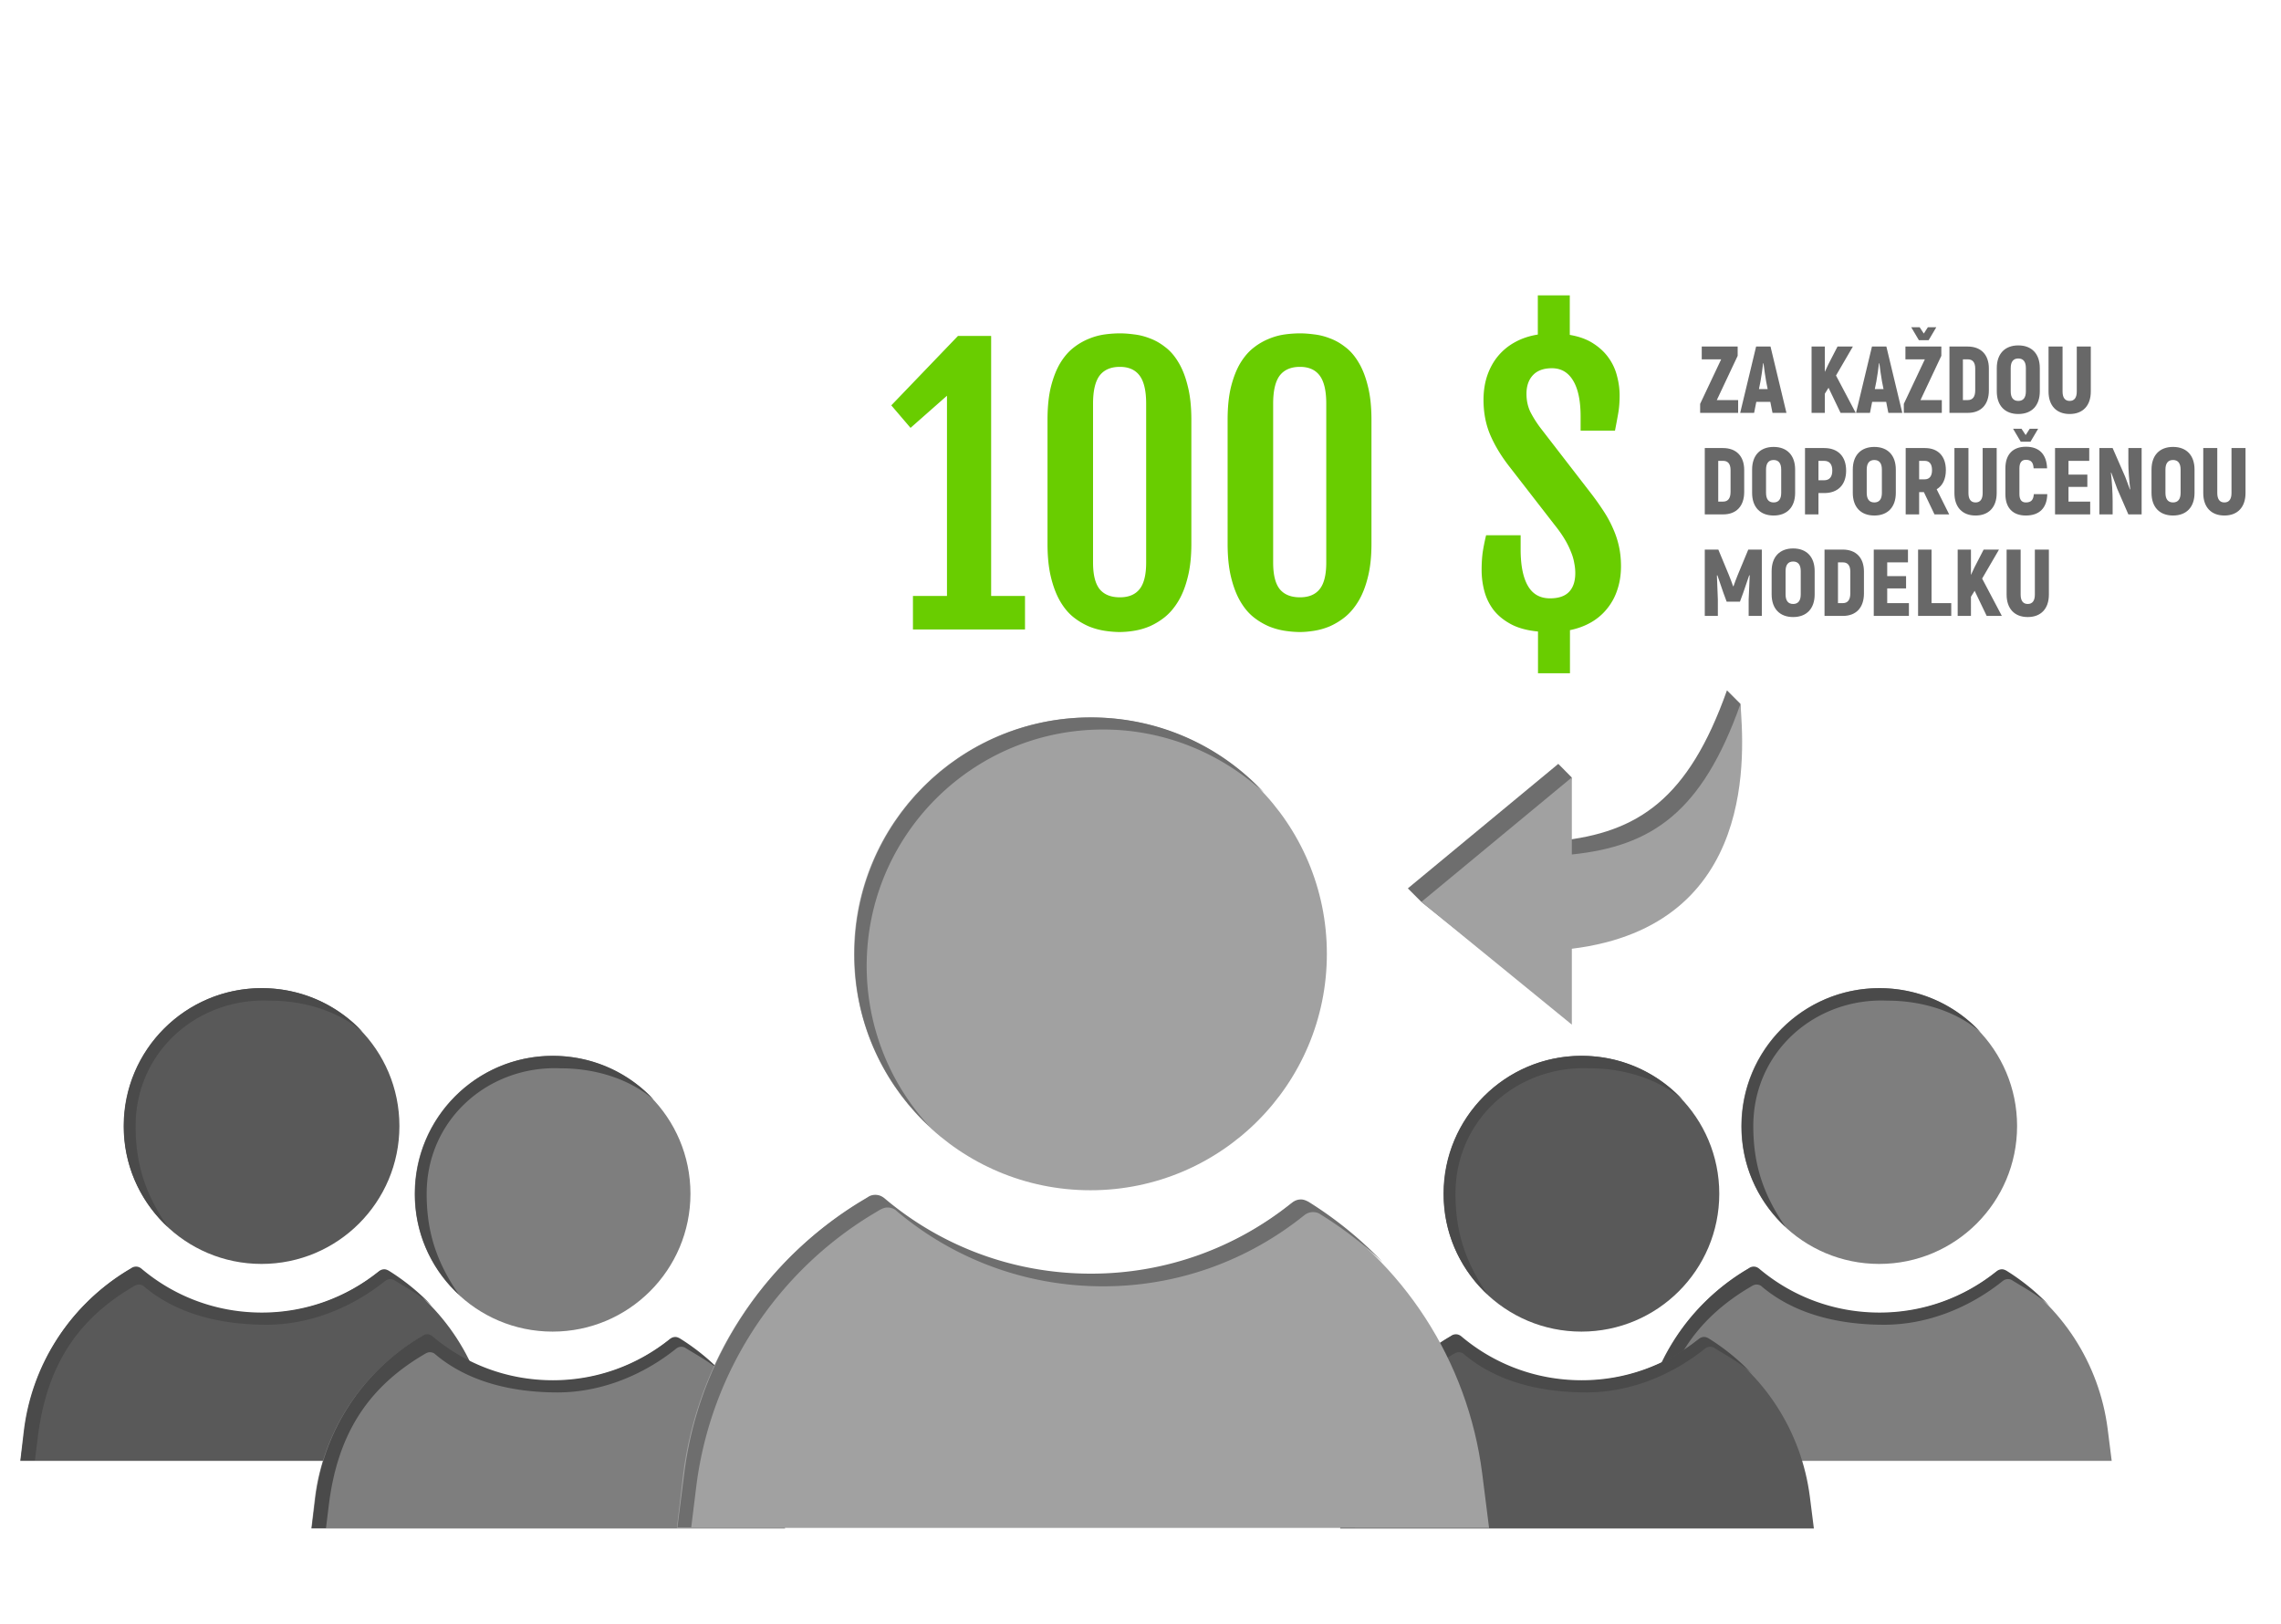 <svg xmlns="http://www.w3.org/2000/svg" width="337" height="240">
  <g clip-path="url(#a)">
    <path fill="#595959" d="M18.266 166.372c0-11.252 9.12-20.372 20.372-20.372 11.251 0 20.372 9.12 20.372 20.372 0 11.251-9.12 20.371-20.372 20.371s-20.372-9.12-20.372-20.371ZM3 215.839h69.987l-.595-4.709c-1.239-9.666-6.79-18.241-15.068-23.296-.198-.099-.396-.199-.644-.199-.297 0-.545.1-.793.298-4.758 3.816-10.756 6.096-17.299 6.096-6.79 0-12.986-2.428-17.794-6.493-.248-.198-.496-.297-.793-.297-.198 0-.446.049-.644.198l-.744.446c-8.277 5.106-13.829 13.631-15.068 23.296L3 215.839Z" />
    <path fill="#4A4A4A" d="M5.606 212.17c1.24-9.665 5.232-16.681 13.51-21.737l.743-.446c.198-.099.396-.198.644-.198.297 0 .595.099.793.297 4.808 4.065 11.288 5.642 18.079 5.642 6.542 0 12.738-2.63 17.496-6.447.248-.198.496-.297.794-.297.198 0 .446.05.644.198 1.933 1.19 3.873 2.22 5.508 3.757a32.613 32.613 0 0 0-6.394-5.205c-.198-.099-.396-.198-.644-.198-.297 0-.545.099-.793.298-4.758 3.816-10.756 6.096-17.299 6.096-6.79 0-12.986-2.429-17.794-6.493-.248-.198-.495-.297-.793-.297-.198 0-.446.049-.644.198l-.744.446c-8.277 5.105-13.829 13.631-15.068 23.296l-.595 4.709h2.11l.447-3.619ZM24.809 181.291c-3.392-4.902-4.773-9.394-4.773-14.919 0-11.051 9.209-18.991 19.8-18.53 5.352 0 10.332 1.685 13.77 4.651-3.717-4.015-9.02-6.493-14.919-6.493-11.251 0-20.371 9.12-20.371 20.372-.05 5.898 2.478 11.202 6.493 14.919Z" />
    <path fill="#7E7E7E" d="M257.266 166.372c0-11.252 9.12-20.372 20.372-20.372 11.251 0 20.371 9.12 20.371 20.372 0 11.251-9.12 20.371-20.371 20.371-11.252 0-20.372-9.12-20.372-20.371ZM242 215.839h69.987l-.595-4.709c-1.239-9.666-6.79-18.241-15.068-23.296-.198-.099-.396-.199-.644-.199-.298 0-.545.1-.793.298-4.759 3.816-10.756 6.096-17.299 6.096-6.79 0-12.986-2.428-17.794-6.493-.248-.198-.496-.297-.793-.297-.198 0-.446.049-.644.198l-.744.446c-8.277 5.106-13.829 13.631-15.068 23.296l-.545 4.66Z" />
    <path fill="#4A4A4A" d="M244.606 212.17c1.239-9.665 5.232-16.681 13.509-21.737l.744-.446c.198-.099.396-.198.644-.198.297 0 .595.099.793.297 4.808 4.065 11.288 5.642 18.079 5.642 6.542 0 12.738-2.63 17.496-6.447.248-.198.496-.297.794-.297.198 0 .446.05.644.198 1.933 1.19 3.873 2.22 5.508 3.757a32.572 32.572 0 0 0-6.394-5.205c-.198-.099-.396-.198-.644-.198-.297 0-.545.099-.793.298-4.758 3.816-10.756 6.096-17.299 6.096-6.79 0-12.986-2.429-17.794-6.493-.248-.198-.495-.297-.793-.297-.198 0-.446.049-.644.198l-.744.446c-8.277 5.105-13.829 13.631-15.068 23.296l-.595 4.709h2.111l.446-3.619ZM263.809 181.291c-3.392-4.902-4.773-9.394-4.773-14.919 0-11.051 9.209-18.991 19.799-18.53 5.353 0 10.333 1.685 13.772 4.651-3.718-4.015-9.021-6.493-14.92-6.493-11.251 0-20.371 9.12-20.371 20.372-.05 5.898 2.478 11.202 6.493 14.919Z" />
    <path fill="#595959" d="M213.266 176.372c0-11.252 9.12-20.372 20.372-20.372 11.251 0 20.371 9.12 20.371 20.372 0 11.251-9.12 20.371-20.371 20.371-11.252 0-20.372-9.12-20.372-20.371ZM198 225.839h69.987l-.595-4.709c-1.239-9.666-6.79-18.241-15.068-23.296-.198-.099-.396-.199-.644-.199-.298 0-.545.1-.793.298-4.759 3.816-10.756 6.096-17.299 6.096-6.79 0-12.986-2.428-17.794-6.493-.248-.198-.496-.297-.793-.297-.198 0-.446.049-.644.198l-.744.446c-8.277 5.106-13.829 13.631-15.068 23.296l-.545 4.66Z" />
    <path fill="#4A4A4A" d="M200.606 222.17c1.239-9.665 5.232-16.681 13.509-21.737l.744-.446c.198-.099.396-.198.644-.198.297 0 .595.099.793.297 4.808 4.065 11.288 5.642 18.079 5.642 6.542 0 12.738-2.63 17.496-6.447.248-.198.496-.297.794-.297.198 0 .446.05.644.198 1.933 1.19 3.873 2.22 5.508 3.757a32.572 32.572 0 0 0-6.394-5.205c-.198-.099-.396-.198-.644-.198-.297 0-.545.099-.793.298-4.758 3.816-10.756 6.096-17.299 6.096-6.79 0-12.986-2.429-17.794-6.493-.248-.198-.495-.297-.793-.297-.198 0-.446.049-.644.198l-.744.446c-8.277 5.105-13.829 13.631-15.068 23.296l-.595 4.709h2.111l.446-3.619ZM219.809 191.291c-3.392-4.902-4.773-9.394-4.773-14.919 0-11.051 9.209-18.991 19.799-18.53 5.353 0 10.333 1.685 13.772 4.651-3.718-4.015-9.021-6.493-14.92-6.493-11.251 0-20.371 9.12-20.371 20.372-.05 5.898 2.478 11.202 6.493 14.919Z" />
    <path fill="#7E7E7E" d="M61.266 176.372c0-11.252 9.12-20.372 20.372-20.372 11.251 0 20.371 9.12 20.371 20.372 0 11.251-9.12 20.371-20.371 20.371-11.252 0-20.372-9.12-20.372-20.371ZM46 225.839h69.987l-.595-4.709c-1.239-9.666-6.79-18.241-15.068-23.296-.198-.099-.396-.199-.644-.199-.298 0-.545.1-.793.298-4.758 3.816-10.756 6.096-17.299 6.096-6.79 0-12.986-2.428-17.794-6.493-.248-.198-.496-.297-.793-.297-.198 0-.446.049-.644.198l-.744.446c-8.277 5.106-13.829 13.631-15.068 23.296l-.545 4.66Z" />
    <path fill="#4A4A4A" d="M48.606 222.17c1.24-9.665 5.232-16.681 13.51-21.737l.743-.446c.198-.099.396-.198.644-.198.297 0 .595.099.793.297 4.808 4.065 11.288 5.642 18.079 5.642 6.542 0 12.738-2.63 17.496-6.447.248-.198.496-.297.794-.297.198 0 .446.05.644.198 1.933 1.19 3.873 2.22 5.508 3.757a32.572 32.572 0 0 0-6.394-5.205c-.198-.099-.396-.198-.644-.198-.297 0-.545.099-.793.298-4.758 3.816-10.756 6.096-17.299 6.096-6.79 0-12.986-2.429-17.794-6.493-.248-.198-.495-.297-.793-.297-.198 0-.446.049-.644.198l-.744.446c-8.277 5.105-13.829 13.631-15.068 23.296l-.594 4.709h2.11l.446-3.619ZM67.809 191.291c-3.391-4.902-4.773-9.394-4.773-14.919 0-11.051 9.209-18.991 19.8-18.53 5.352 0 10.332 1.685 13.77 4.651-3.717-4.015-9.02-6.493-14.919-6.493-11.251 0-20.371 9.12-20.371 20.372-.05 5.898 2.478 11.202 6.493 14.919Z" />
    <path fill="#A1A1A1" d="M126.176 140.929c0-19.292 15.637-34.929 34.929-34.929s34.929 15.637 34.929 34.929-15.637 34.929-34.929 34.929-34.929-15.637-34.929-34.929ZM100 225.745h120l-1.02-8.074c-2.124-16.572-11.643-31.274-25.836-39.943-.339-.17-.679-.34-1.104-.34-.51 0-.935.17-1.36.51-8.159 6.544-18.442 10.453-29.66 10.453-11.643 0-22.266-4.164-30.51-11.133-.425-.34-.85-.51-1.36-.51-.34 0-.765.085-1.105.34l-1.274.765c-14.193 8.754-23.712 23.371-25.836 39.943l-.935 7.989Z" />
    <path fill="#6E6E6E" d="M137.394 166.51a34.896 34.896 0 0 1-9.349-23.796c0-19.292 15.638-34.929 34.929-34.929 9.179 0 17.507 3.569 23.796 9.348-6.374-6.884-15.467-11.133-25.58-11.133-19.292 0-34.929 15.637-34.929 34.929-.085 10.113 4.249 19.207 11.133 25.581ZM102.889 219.456c2.125-16.572 11.643-31.275 25.836-39.943l1.275-.765c.34-.17.68-.34 1.104-.34.51 0 1.02.17 1.36.51 8.244 6.969 18.867 11.133 30.51 11.133 11.218 0 21.502-3.909 29.66-10.453.425-.34.85-.51 1.36-.51.34 0 .765.085 1.105.34 3.314 2.039 6.374 4.419 9.178 7.054-3.229-3.4-6.884-6.374-10.963-8.924-.34-.17-.68-.34-1.105-.34-.51 0-.935.17-1.359.51-8.159 6.544-18.442 10.453-29.661 10.453-11.643 0-22.266-4.164-30.509-11.133-.425-.34-.85-.51-1.36-.51-.34 0-.765.085-1.105.34l-1.275.765c-14.192 8.753-23.711 23.371-25.835 39.943l-1.02 8.074h2.039l.765-6.204Z" />
    <path fill="#69CD00" d="M134.881 88.049h5.027v-29.58l-5.383 4.748-2.843-3.326 9.851-10.258h4.901l-.026.05.026-.025v38.39h5.002V93h-16.555v-4.951Zm19.881-26.026c0-1.895.169-3.529.508-4.9.355-1.388.812-2.547 1.371-3.478.575-.948 1.235-1.71 1.98-2.286a9.288 9.288 0 0 1 2.285-1.32 9.614 9.614 0 0 1 2.362-.635 17.335 17.335 0 0 1 2.183-.152c.626 0 1.32.05 2.082.152.779.085 1.557.28 2.336.584.796.288 1.557.72 2.285 1.295.745.559 1.397 1.312 1.955 2.26.576.948 1.033 2.116 1.371 3.504.356 1.388.534 3.047.534 4.976v18.333c0 1.895-.178 3.537-.534 4.925-.338 1.371-.795 2.54-1.371 3.504-.575.965-1.235 1.752-1.98 2.362a10.261 10.261 0 0 1-2.285 1.396c-.779.322-1.558.542-2.336.66a13.51 13.51 0 0 1-2.057.178c-.677 0-1.413-.06-2.209-.178a10.492 10.492 0 0 1-2.387-.66 10.032 10.032 0 0 1-2.31-1.397c-.728-.592-1.371-1.37-1.93-2.335-.558-.965-1.007-2.142-1.345-3.53-.339-1.388-.508-3.03-.508-4.925V62.023Zm6.728 21.1c0 1.794.322 3.098.965 3.91.66.813 1.659 1.219 2.996 1.219 1.304 0 2.277-.406 2.92-1.219.643-.812.965-2.116.965-3.91V59.637c0-1.896-.322-3.276-.965-4.139-.643-.863-1.616-1.295-2.92-1.295-1.337 0-2.336.432-2.996 1.295-.643.863-.965 2.243-.965 4.139v23.486Zm19.881-21.1c0-1.895.169-3.529.508-4.9.355-1.388.812-2.547 1.371-3.478.576-.948 1.236-1.71 1.98-2.286a9.275 9.275 0 0 1 2.286-1.32 9.595 9.595 0 0 1 2.361-.635 17.35 17.35 0 0 1 2.184-.152c.626 0 1.32.05 2.082.152.778.085 1.557.28 2.336.584.795.288 1.557.72 2.285 1.295.744.559 1.396 1.312 1.955 2.26.575.948 1.032 2.116 1.371 3.504.355 1.388.533 3.047.533 4.976v18.333c0 1.895-.178 3.537-.533 4.925-.339 1.371-.796 2.54-1.371 3.504-.576.965-1.236 1.752-1.981 2.362a10.239 10.239 0 0 1-2.285 1.396c-.779.322-1.557.542-2.336.66-.762.119-1.447.178-2.056.178-.678 0-1.414-.06-2.209-.178a10.464 10.464 0 0 1-2.387-.66 10.017 10.017 0 0 1-2.311-1.397c-.728-.592-1.371-1.37-1.929-2.335-.559-.965-1.008-2.142-1.346-3.53-.339-1.388-.508-3.03-.508-4.925V62.023Zm6.729 21.1c0 1.794.321 3.098.964 3.91.661.813 1.659 1.219 2.997 1.219 1.303 0 2.276-.406 2.919-1.219.644-.812.965-2.116.965-3.91V59.637c0-1.896-.321-3.276-.965-4.139-.643-.863-1.616-1.295-2.919-1.295-1.338 0-2.336.432-2.997 1.295-.643.863-.964 2.243-.964 4.139v23.486Zm30.798 1.092c0-.931.051-1.786.153-2.565.118-.795.288-1.65.508-2.564h5.103v2.082c0 2.353.356 4.147 1.067 5.383.71 1.236 1.802 1.853 3.275 1.853 1.253 0 2.184-.313 2.793-.94.626-.642.939-1.573.939-2.792 0-.474-.05-.965-.152-1.473a7.497 7.497 0 0 0-.482-1.65 12.46 12.46 0 0 0-.914-1.854c-.39-.66-.889-1.37-1.499-2.132l-6.677-8.608c-1.202-1.54-2.142-3.09-2.819-4.646-.677-1.575-1.015-3.318-1.015-5.23 0-1.27.177-2.447.533-3.53.372-1.1.897-2.065 1.574-2.895a8.566 8.566 0 0 1 2.514-2.082c.999-.558 2.133-.94 3.402-1.142v-5.79h4.723v5.84c1.388.237 2.547.66 3.478 1.27.948.61 1.71 1.329 2.286 2.158a7.794 7.794 0 0 1 1.218 2.666c.254.948.381 1.904.381 2.87 0 .93-.068 1.794-.203 2.59-.135.778-.296 1.641-.482 2.589h-5.079v-2.082c0-2.302-.363-4.063-1.091-5.281-.728-1.236-1.778-1.854-3.149-1.854-1.235 0-2.175.347-2.818 1.041-.626.677-.94 1.591-.94 2.742 0 .982.195 1.88.584 2.692a16.54 16.54 0 0 0 1.575 2.463l7.49 9.699a40.115 40.115 0 0 1 1.853 2.64 16.68 16.68 0 0 1 1.346 2.54c.372.846.652 1.718.838 2.615.186.88.279 1.82.279 2.818 0 1.253-.178 2.404-.533 3.453a8.55 8.55 0 0 1-1.498 2.793 8.298 8.298 0 0 1-2.361 2.032c-.931.541-1.981.93-3.149 1.168v6.373h-4.722v-6.17c-1.609-.153-2.946-.517-4.012-1.092-1.067-.576-1.921-1.278-2.565-2.107a7.953 7.953 0 0 1-1.345-2.768 12.062 12.062 0 0 1-.407-3.123Z" />
    <path fill="#686868" d="M253.646 59.11h3.15V61h-5.614v-1.33l3.108-6.58h-2.87V51.2h5.306v1.372l-3.08 6.538Zm8.227 1.89-.322-1.624h-2.072L259.157 61h-2.058l2.352-9.8h2.128l2.352 9.8h-2.058Zm-2.002-3.514h1.288l-.224-1.12c-.126-.7-.294-1.89-.392-2.688h-.056c-.098.798-.252 1.988-.392 2.688l-.224 1.12ZM271.929 61l-1.778-3.71-.546.882V61h-1.96v-9.8h1.96v3.752l.504-1.092 1.372-2.66h2.268l-2.492 4.284L274.169 61h-2.24Zm7.061 0-.322-1.624h-2.072L276.274 61h-2.058l2.352-9.8h2.128l2.352 9.8h-2.058Zm-2.002-3.514h1.288l-.224-1.12c-.126-.7-.294-1.89-.392-2.688h-.056c-.098.798-.252 1.988-.392 2.688l-.224 1.12Zm7.954-7.224H283.5l-1.134-1.918h1.246l.616.938.602-.938h1.246l-1.134 1.918Zm-1.204 8.848h3.15V61h-5.614v-1.33l3.108-6.58h-2.87V51.2h5.306v1.372l-3.08 6.538Zm4.278 1.89v-9.8h2.688c1.974 0 3.136 1.204 3.136 3.248v3.234c0 2.086-1.148 3.318-3.108 3.318h-2.716Zm1.988-1.89h.728c.714 0 1.092-.49 1.092-1.428v-3.234c0-.896-.378-1.358-1.092-1.358h-.728v6.02Zm8.184 2.058c-1.988 0-3.178-1.246-3.178-3.346v-3.444c0-2.1 1.19-3.346 3.178-3.346s3.178 1.246 3.178 3.346v3.444c0 2.1-1.19 3.346-3.178 3.346Zm0-1.932c.742 0 1.12-.49 1.12-1.414v-3.444c0-.924-.378-1.414-1.12-1.414-.742 0-1.12.49-1.12 1.414v3.444c0 .924.378 1.414 1.12 1.414Zm7.589 1.932c-1.96 0-3.122-1.246-3.122-3.318V51.2h2.072v6.65c0 .896.35 1.386 1.05 1.386.7 0 1.05-.49 1.05-1.386V51.2h2.072v6.65c0 2.072-1.162 3.318-3.122 3.318ZM251.868 76v-9.8h2.688c1.974 0 3.136 1.204 3.136 3.248v3.234c0 2.086-1.148 3.318-3.108 3.318h-2.716Zm1.988-1.89h.728c.714 0 1.092-.49 1.092-1.428v-3.234c0-.896-.378-1.358-1.092-1.358h-.728v6.02Zm8.183 2.058c-1.988 0-3.178-1.246-3.178-3.346v-3.444c0-2.1 1.19-3.346 3.178-3.346s3.178 1.246 3.178 3.346v3.444c0 2.1-1.19 3.346-3.178 3.346Zm0-1.932c.742 0 1.12-.49 1.12-1.414v-3.444c0-.924-.378-1.414-1.12-1.414-.742 0-1.12.49-1.12 1.414v3.444c0 .924.378 1.414 1.12 1.414Zm7.478-8.036c2.03 0 3.234 1.232 3.234 3.332 0 2.086-1.204 3.318-3.234 3.318h-.854V76h-1.988v-9.8h2.842Zm-.028 4.76c.798 0 1.218-.49 1.218-1.428 0-.952-.42-1.442-1.218-1.442h-.826v2.87h.826Zm7.425 5.208c-1.988 0-3.178-1.246-3.178-3.346v-3.444c0-2.1 1.19-3.346 3.178-3.346s3.178 1.246 3.178 3.346v3.444c0 2.1-1.19 3.346-3.178 3.346Zm0-1.932c.742 0 1.12-.49 1.12-1.414v-3.444c0-.924-.378-1.414-1.12-1.414-.742 0-1.12.49-1.12 1.414v3.444c0 .924.378 1.414 1.12 1.414ZM285.806 76l-1.568-3.29h-.7V76h-1.988v-9.8h2.842c1.946 0 3.094 1.204 3.094 3.262 0 1.33-.49 2.31-1.358 2.828l1.848 3.71h-2.17Zm-2.268-7.91v2.73h.826c.7 0 1.078-.476 1.078-1.358 0-.896-.378-1.372-1.078-1.372h-.826Zm8.335 8.078c-1.96 0-3.122-1.246-3.122-3.318V66.2h2.072v6.65c0 .896.35 1.386 1.05 1.386.7 0 1.05-.49 1.05-1.386V66.2h2.072v6.65c0 2.072-1.162 3.318-3.122 3.318Zm8.118-10.906h-1.442l-1.134-1.918h1.246l.616.938.602-.938h1.246l-1.134 1.918Zm.49 7.742h1.988c-.042 2.058-1.176 3.164-3.164 3.164-1.904 0-3.024-1.106-3.024-3.164v-3.808c0-2.072 1.12-3.192 3.038-3.192 1.96 0 3.052 1.12 3.122 3.192h-1.988c-.056-.896-.392-1.26-1.148-1.26-.602 0-.952.392-.952 1.26v3.808c0 .84.336 1.232.952 1.232.77 0 1.12-.364 1.176-1.232Zm5.123 1.106h3.206V76h-5.194v-9.8h5.054v1.89h-3.066v2.03h2.786v1.82h-2.786v2.17Zm8.845-7.91h1.96V76h-1.96l-1.652-3.794-.882-2.394-.042.042c.154 1.232.252 3.066.252 4.158V76h-1.96v-9.8h1.96l1.862 4.256c.238.616.462 1.26.7 1.876l.042-.042c-.168-1.232-.28-2.912-.28-3.822V66.2Zm6.598 9.968c-1.988 0-3.178-1.246-3.178-3.346v-3.444c0-2.1 1.19-3.346 3.178-3.346s3.178 1.246 3.178 3.346v3.444c0 2.1-1.19 3.346-3.178 3.346Zm0-1.932c.742 0 1.12-.49 1.12-1.414v-3.444c0-.924-.378-1.414-1.12-1.414-.742 0-1.12.49-1.12 1.414v3.444c0 .924.378 1.414 1.12 1.414Zm7.589 1.932c-1.96 0-3.122-1.246-3.122-3.318V66.2h2.072v6.65c0 .896.35 1.386 1.05 1.386.7 0 1.05-.49 1.05-1.386V66.2h2.072v6.65c0 2.072-1.162 3.318-3.122 3.318ZM258.294 81.2h2.002V91h-1.946v-2.408c.056-1.19.098-2.38.154-3.57l-.07-.028-.882 2.576-.49 1.33h-1.96l-.49-1.33-.882-2.576-.07.028c.042 1.19.098 2.38.14 3.57V91h-1.932v-9.8h2.002l1.54 3.71c.196.49.532 1.344.644 1.708h.056c.112-.364.448-1.218.644-1.708l1.54-3.71Zm6.63 9.968c-1.988 0-3.178-1.246-3.178-3.346v-3.444c0-2.1 1.19-3.346 3.178-3.346s3.178 1.246 3.178 3.346v3.444c0 2.1-1.19 3.346-3.178 3.346Zm0-1.932c.742 0 1.12-.49 1.12-1.414v-3.444c0-.924-.378-1.414-1.12-1.414-.742 0-1.12.49-1.12 1.414v3.444c0 .924.378 1.414 1.12 1.414ZM269.559 91v-9.8h2.688c1.974 0 3.136 1.204 3.136 3.248v3.234c0 2.086-1.148 3.318-3.108 3.318h-2.716Zm1.988-1.89h.728c.714 0 1.092-.49 1.092-1.428v-3.234c0-.896-.378-1.358-1.092-1.358h-.728v6.02Zm7.274 0h3.206V91h-5.194v-9.8h5.054v1.89h-3.066v2.03h2.786v1.82h-2.786v2.17Zm6.549 0h2.912V91h-4.9v-9.8h1.988v7.91Zm8.147 1.89-1.778-3.71-.546.882V91h-1.96v-9.8h1.96v3.752l.504-1.092 1.372-2.66h2.268l-2.492 4.284L295.757 91h-2.24Zm6.067.168c-1.96 0-3.122-1.246-3.122-3.318V81.2h2.072v6.65c0 .896.35 1.386 1.05 1.386.7 0 1.05-.49 1.05-1.386V81.2h2.072v6.65c0 2.072-1.162 3.318-3.122 3.318Z" />
    <path fill="#6E6E6E" d="M230.227 149.387v-11.211c22.402-2.755 26.916-24.032 26.917-34.175L255.145 102c-5.696 16.047-13.111 21.022-24.918 22.248l1.991-9.375-1.991-2.012L208 131.256l1.999 2.003 20.228 16.128Z" />
    <path fill="#A1A1A1" d="M232.226 140.176c27.783-3.416 25.352-29.607 24.918-36.176-5.696 16.047-13.11 21.022-24.918 22.248v-11.387l-22.227 18.395 22.227 18.131v-11.211Z" />
  </g>
  <defs>
    <clipPath id="a">
      <path fill="#fff" d="M0 0h337v240H0z" />
    </clipPath>
  </defs>
</svg>
